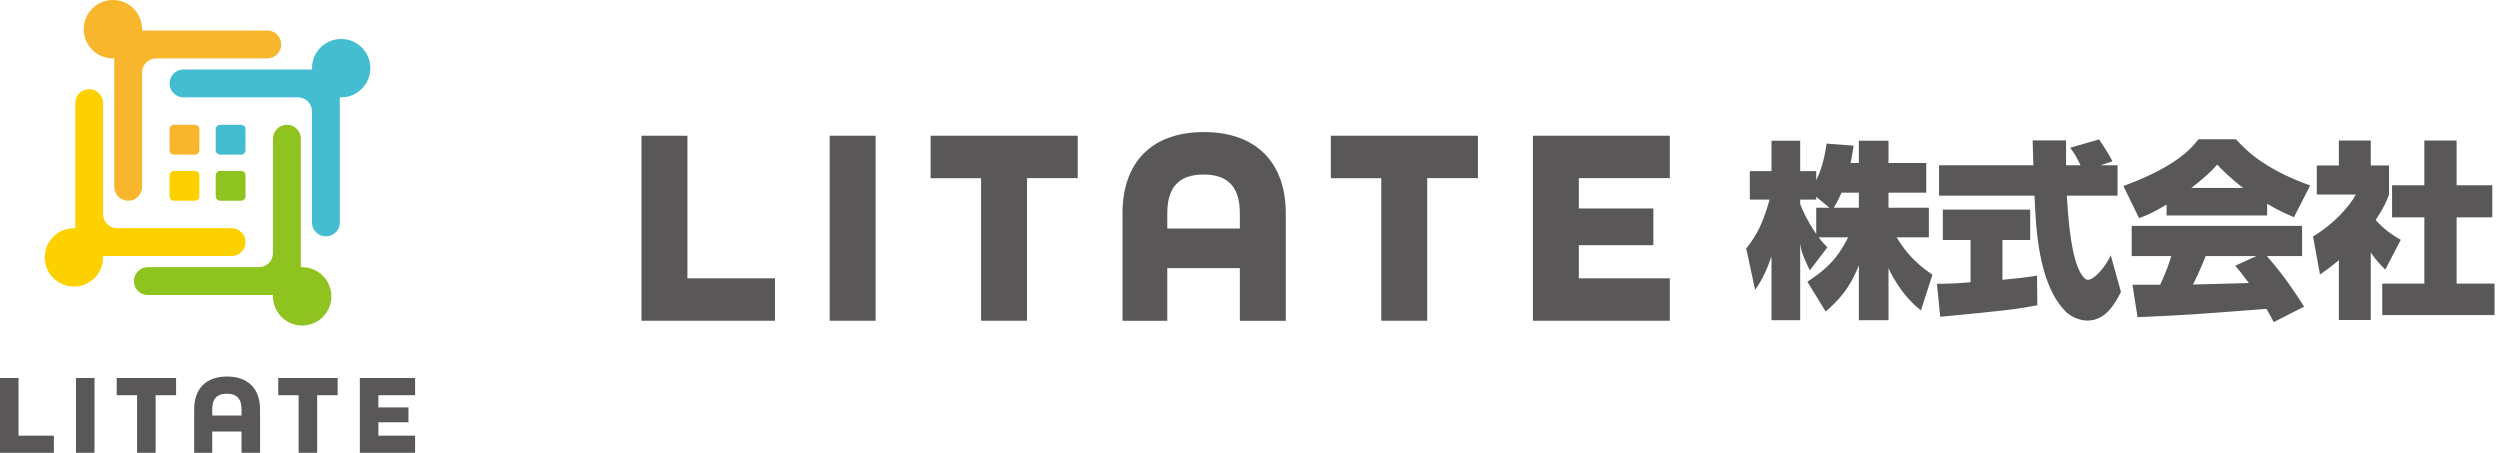 <svg width="265" height="48" viewBox="0 0 265 48" fill="none" xmlns="http://www.w3.org/2000/svg">
<g clip-path="url(#clip0_48_153)">
<path d="M0 40.07H1.964V46.181H5.712V47.999H0V40.069V40.07Z" fill="#595757"/>
<path d="M8.053 40.07H10.017V48H8.053V40.07Z" fill="#595757"/>
<path d="M14.529 41.89H12.37V40.071H18.665V41.89H16.495V48H14.531V41.89H14.529Z" fill="#595757"/>
<path d="M20.581 43.392C20.581 41.234 21.806 39.912 24.063 39.912C26.319 39.912 27.567 41.234 27.567 43.392V48H25.602V45.744H22.497V48H20.581V43.392ZM25.602 44.048V43.393C25.602 42.303 25.129 41.732 24.05 41.732C22.97 41.732 22.497 42.303 22.497 43.393V44.048H25.602Z" fill="#595757"/>
<path d="M31.654 41.89H29.495V40.071H35.79V41.89H33.62V48H31.654V41.89Z" fill="#595757"/>
<path d="M38.143 40.07H44V41.888H40.107V43.186H43.296V44.762H40.107V46.181H44V47.999H38.143V40.069V40.07Z" fill="#595757"/>
<path d="M36.162 4.129C34.453 4.129 33.067 5.515 33.067 7.224C33.067 7.272 33.068 7.319 33.07 7.367H19.455C18.14 7.367 17.482 8.956 18.411 9.886C18.688 10.163 19.063 10.319 19.455 10.319H31.591C32.406 10.319 33.067 10.98 33.067 11.795V23.576C33.067 23.968 33.223 24.343 33.5 24.62C34.43 25.55 36.02 24.891 36.02 23.576V10.316C36.067 10.318 36.115 10.319 36.163 10.319C37.873 10.319 39.259 8.934 39.259 7.225C39.259 5.516 37.873 4.13 36.163 4.13L36.162 4.129Z" fill="#44BDD1"/>
<path d="M28.324 3.238H15.061C15.063 3.191 15.065 3.143 15.065 3.095C15.065 1.385 13.679 0 11.969 0C10.26 0 8.874 1.385 8.874 3.095C8.874 4.804 10.26 6.189 11.969 6.189C12.017 6.189 12.064 6.188 12.112 6.185V19.798C12.112 21.113 13.702 21.771 14.633 20.842C14.91 20.565 15.066 20.189 15.066 19.798V7.665C15.066 6.849 15.726 6.189 16.542 6.189H28.326C28.717 6.189 29.093 6.033 29.37 5.756C30.3 4.826 29.641 3.236 28.326 3.236L28.324 3.238Z" fill="#F8B62D"/>
<path d="M25.588 24.619C25.311 24.342 24.936 24.186 24.544 24.186H12.409C11.594 24.186 10.933 23.526 10.933 22.71V10.929C10.933 10.537 10.777 10.162 10.5 9.885C9.57 8.955 7.98 9.614 7.98 10.929V24.189C7.933 24.187 7.885 24.186 7.837 24.186C6.127 24.186 4.741 25.571 4.741 27.28C4.741 28.989 6.127 30.375 7.837 30.375C9.546 30.375 10.932 28.989 10.932 27.28C10.932 27.232 10.931 27.185 10.928 27.137H24.543C25.858 27.137 26.516 25.548 25.587 24.618L25.588 24.619Z" fill="#FDD100"/>
<path d="M32.031 28.316C31.983 28.316 31.936 28.317 31.888 28.32V14.708C31.888 13.393 30.298 12.735 29.367 13.664C29.09 13.941 28.934 14.316 28.934 14.708V26.84C28.934 27.656 28.274 28.316 27.458 28.316H15.675C15.283 28.316 14.907 28.472 14.63 28.749C13.7 29.679 14.359 31.269 15.675 31.269H28.938C28.936 31.316 28.934 31.364 28.934 31.412C28.934 33.121 30.32 34.506 32.03 34.506C33.739 34.506 35.125 33.121 35.125 31.412C35.125 29.703 33.739 28.317 32.03 28.317L32.031 28.316Z" fill="#8FC31F"/>
<path d="M25.567 13.229H23.323C23.071 13.229 22.866 13.433 22.866 13.686V15.929C22.866 16.181 23.071 16.386 23.323 16.386H25.567C25.82 16.386 26.024 16.181 26.024 15.929V13.686C26.024 13.433 25.82 13.229 25.567 13.229Z" fill="#44BDD1"/>
<path d="M20.677 13.229H18.433C18.18 13.229 17.976 13.433 17.976 13.686V15.929C17.976 16.181 18.18 16.386 18.433 16.386H20.677C20.929 16.386 21.134 16.181 21.134 15.929V13.686C21.134 13.433 20.929 13.229 20.677 13.229Z" fill="#F8B62D"/>
<path d="M25.567 18.119H23.323C23.071 18.119 22.866 18.324 22.866 18.576V20.819C22.866 21.072 23.071 21.277 23.323 21.277H25.567C25.82 21.277 26.024 21.072 26.024 20.819V18.576C26.024 18.324 25.82 18.119 25.567 18.119Z" fill="#8FC31F"/>
<path d="M20.677 18.119H18.433C18.18 18.119 17.976 18.324 17.976 18.576V20.819C17.976 21.072 18.18 21.277 18.433 21.277H20.677C20.929 21.277 21.134 21.072 21.134 20.819V18.576C21.134 18.324 20.929 18.119 20.677 18.119Z" fill="#FDD100"/>
</g>
<g clip-path="url(#clip1_48_153)">
<path d="M68 14.389H72.866V29.5H82.15V33.997H68V14.389Z" fill="#595757"/>
<path d="M87.948 14.389H92.814V34H87.948V14.389Z" fill="#595757"/>
<path d="M103.993 18.888H98.645V14.389H114.239V18.885H108.862V33.997H103.996V18.888H103.993Z" fill="#595757"/>
<path d="M118.986 22.608C118.986 17.27 122.02 14 127.61 14C133.199 14 136.292 17.27 136.292 22.608V34.003H131.423V28.424H123.732V34.003H118.986V22.608ZM131.423 24.226V22.608C131.423 19.91 130.252 18.5 127.578 18.5C124.904 18.5 123.732 19.91 123.732 22.608V24.226H131.423Z" fill="#595757"/>
<path d="M146.416 18.888H141.068V14.389H156.662V18.885H151.285V33.997H146.416V18.888Z" fill="#595757"/>
<path d="M162.49 14.389H177V18.885H167.356V22.094H175.256V25.993H167.356V29.5H177V33.997H162.49V14.389Z" fill="#595757"/>
</g>
<path d="M196.16 17.28H197.04V14.92H200.18V17.28H204.18V20.42H200.18V22.02H204.46V25.16H201.04C202.08 26.86 203.2 28.02 204.84 29.12L203.62 32.9C201.46 31.24 200.32 28.74 200.18 28.42V33.94H197.04V28.12C196.5 29.46 195.76 31.12 193.52 33.02L191.58 29.86C194.28 28.14 195.14 26.64 195.9 25.16H192.78C193.16 25.68 193.44 25.94 193.7 26.22L191.84 28.66C191.02 26.96 190.96 26.66 190.82 25.86V33.94H187.78V27.18C187.32 28.48 186.86 29.58 186.04 30.72L185.1 26.34C186.28 24.86 186.86 23.64 187.58 21.16H185.48V18.14H187.78V14.92H190.82V18.14H192.52V19.1C193.28 17.58 193.5 16 193.62 15.22L196.48 15.44C196.3 16.58 196.24 16.94 196.16 17.28ZM192.52 22.02H193.92L192.52 20.86V21.16H190.82V21.62C190.98 22.06 191.42 23.18 192.52 24.8V22.02ZM194.38 22.02H197.04V20.42H195.2C194.84 21.24 194.58 21.68 194.38 22.02ZM223.92 17.1L222.66 17.52H224.46V20.74H219.08C219.2 22.58 219.42 26.34 220.28 28.4C220.34 28.54 220.8 29.66 221.32 29.66C221.98 29.66 223.2 28.28 223.74 27.06L224.82 30.94C224.28 32 223.28 33.98 221.28 33.98C220.36 33.98 219.46 33.52 218.96 33.02C216.04 30.08 215.8 24.12 215.66 20.74H205.54V17.52H215.54C215.54 17.14 215.46 15.3 215.46 14.88H219V17.52H220.54C220.1 16.62 219.96 16.36 219.44 15.66L222.5 14.78C222.88 15.3 223.66 16.56 223.92 17.1ZM205.66 33.58L205.32 30.08C205.96 30.08 207 30.08 208.88 29.92V25.44H205.94V22.22H215.2V25.44H212.26V29.66C213.54 29.54 214.82 29.4 215.92 29.22L215.96 32.36C213.48 32.82 212.7 32.9 205.66 33.58ZM244.24 32.5L241.02 34.14C240.76 33.64 240.54 33.24 240.24 32.74C232.64 33.32 231.78 33.4 226.58 33.62L226.04 30.18H228.98C229.68 28.68 229.96 27.78 230.16 27.14H225.96V23.94H244.02V27.14H240.28C242.12 29.2 243.48 31.32 244.24 32.5ZM236.94 28.16L239.2 27.14H233.8C233.62 27.62 233.08 28.92 232.46 30.16C232.92 30.16 237.58 30.02 238.38 30C237.64 29 237.3 28.6 236.94 28.16ZM229.66 22.84V21.68C228.14 22.6 227.46 22.86 226.74 23.12L225.08 19.72C230.1 17.86 232.02 16.12 233.04 14.76H237.02C237.8 15.64 239.8 17.86 244.88 19.66L243.16 23.02C242.5 22.74 241.64 22.38 240.32 21.6V22.84H229.66ZM232.28 19.92H237.78C236.32 18.82 235.52 17.96 235.02 17.44C234.72 17.8 234.16 18.46 232.28 19.92ZM251.3 26.76V33.92H247.92V27.58C247.04 28.32 246.46 28.72 245.92 29.1L245.18 25.06C247.28 23.84 249.06 21.88 249.72 20.62H245.58V17.54H247.92V14.9H251.3V17.54H253.24V20.62C252.98 21.32 252.72 21.96 251.82 23.32C252.86 24.48 253.82 25.04 254.48 25.42L252.84 28.58C252.42 28.16 251.86 27.6 251.3 26.76ZM256.98 19.64V14.9H260.4V19.64H264.18V23.04H260.4V30.06H264.42V33.4H252.52V30.06H256.98V23.04H253.56V19.64H256.98Z" fill="#595757"/>
<defs>
<clipPath id="clip0_48_153">
<rect width="44" height="48" fill="white"/>
</clipPath>
<clipPath id="clip1_48_153">
<rect width="109" height="20" fill="white" transform="translate(68 14)"/>
</clipPath>
</defs>
</svg>
